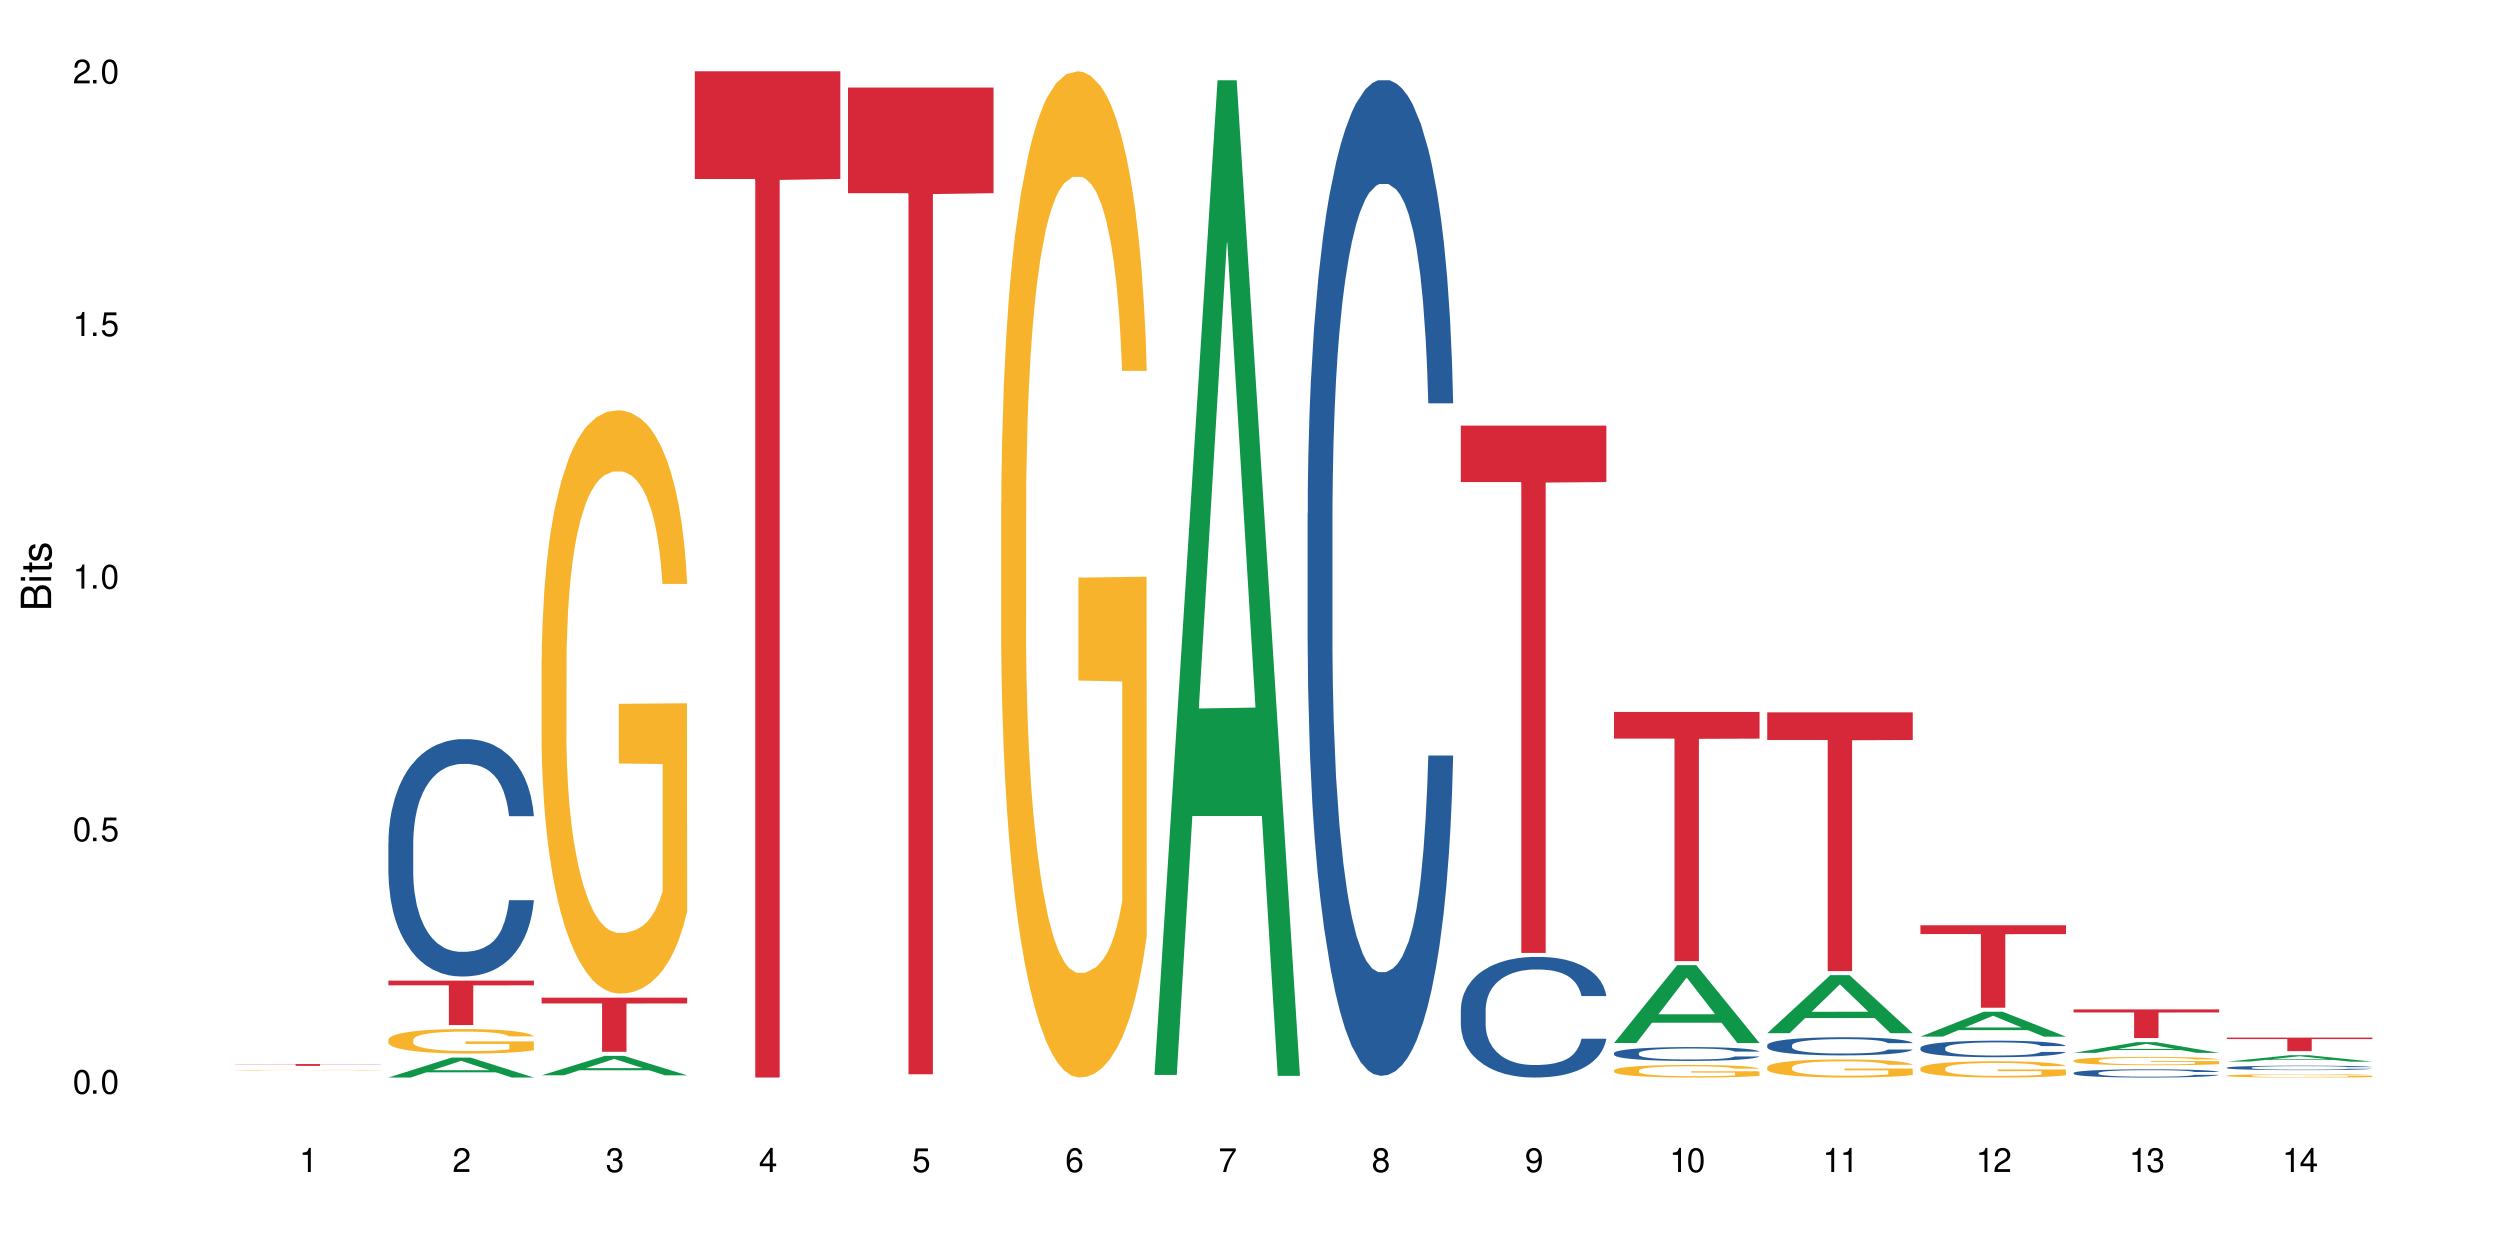 <?xml version="1.0" encoding="UTF-8"?>
<svg xmlns="http://www.w3.org/2000/svg" xmlns:xlink="http://www.w3.org/1999/xlink" width="720" height="360" viewBox="0 0 720 360">
<defs>
<g>
<g id="glyph-0-0">
</g>
<g id="glyph-0-1">
<path d="M 2.641 -6.938 C 2 -6.938 1.422 -6.656 1.078 -6.172 C 0.641 -5.562 0.406 -4.641 0.406 -3.359 C 0.406 -1.016 1.188 0.219 2.641 0.219 C 4.078 0.219 4.859 -1.016 4.859 -3.297 C 4.859 -4.641 4.656 -5.547 4.203 -6.172 C 3.844 -6.656 3.281 -6.938 2.641 -6.938 Z M 2.641 -6.188 C 3.547 -6.188 4 -5.25 4 -3.375 C 4 -1.406 3.562 -0.484 2.625 -0.484 C 1.734 -0.484 1.281 -1.438 1.281 -3.344 C 1.281 -5.25 1.734 -6.188 2.641 -6.188 Z M 2.641 -6.188 "/>
</g>
<g id="glyph-0-2">
<path d="M 1.828 -1 L 0.828 -1 L 0.828 0 L 1.828 0 Z M 1.828 -1 "/>
</g>
<g id="glyph-0-3">
<path d="M 4.562 -6.797 L 1.062 -6.797 L 0.547 -3.094 L 1.328 -3.094 C 1.719 -3.562 2.047 -3.734 2.578 -3.734 C 3.484 -3.734 4.062 -3.109 4.062 -2.094 C 4.062 -1.125 3.484 -0.531 2.578 -0.531 C 1.828 -0.531 1.375 -0.906 1.188 -1.672 L 0.328 -1.672 C 0.453 -1.109 0.547 -0.844 0.75 -0.594 C 1.125 -0.078 1.828 0.219 2.594 0.219 C 3.969 0.219 4.922 -0.781 4.922 -2.219 C 4.922 -3.562 4.031 -4.484 2.719 -4.484 C 2.25 -4.484 1.859 -4.359 1.469 -4.062 L 1.734 -5.969 L 4.562 -5.969 Z M 4.562 -6.797 "/>
</g>
<g id="glyph-0-4">
<path d="M 2.484 -4.938 L 2.484 0 L 3.328 0 L 3.328 -6.938 L 2.766 -6.938 C 2.469 -5.875 2.281 -5.734 0.984 -5.562 L 0.984 -4.938 Z M 2.484 -4.938 "/>
</g>
<g id="glyph-0-5">
<path d="M 4.859 -0.828 L 1.281 -0.828 C 1.359 -1.406 1.672 -1.781 2.5 -2.281 L 3.469 -2.828 C 4.406 -3.344 4.906 -4.062 4.906 -4.906 C 4.906 -5.484 4.672 -6.031 4.266 -6.406 C 3.859 -6.766 3.375 -6.938 2.719 -6.938 C 1.859 -6.938 1.219 -6.625 0.844 -6.031 C 0.609 -5.672 0.5 -5.234 0.484 -4.531 L 1.328 -4.531 C 1.359 -5.016 1.406 -5.281 1.531 -5.516 C 1.75 -5.938 2.188 -6.203 2.703 -6.203 C 3.469 -6.203 4.031 -5.641 4.031 -4.891 C 4.031 -4.344 3.719 -3.859 3.125 -3.516 L 2.234 -3 C 0.812 -2.172 0.406 -1.531 0.328 -0.016 L 4.859 -0.016 Z M 4.859 -0.828 "/>
</g>
<g id="glyph-0-6">
<path d="M 2.125 -3.188 L 2.578 -3.188 C 3.5 -3.188 3.984 -2.766 3.984 -1.922 C 3.984 -1.062 3.469 -0.531 2.594 -0.531 C 1.656 -0.531 1.203 -1 1.156 -2.016 L 0.312 -2.016 C 0.344 -1.453 0.438 -1.094 0.609 -0.781 C 0.953 -0.109 1.625 0.219 2.547 0.219 C 3.953 0.219 4.859 -0.625 4.859 -1.938 C 4.859 -2.828 4.516 -3.297 3.703 -3.594 C 4.344 -3.844 4.656 -4.328 4.656 -5.031 C 4.656 -6.219 3.875 -6.938 2.578 -6.938 C 1.203 -6.938 0.484 -6.172 0.453 -4.703 L 1.297 -4.703 C 1.312 -5.125 1.344 -5.359 1.453 -5.578 C 1.641 -5.969 2.062 -6.203 2.594 -6.203 C 3.344 -6.203 3.797 -5.75 3.797 -5 C 3.797 -4.516 3.609 -4.219 3.25 -4.047 C 3.016 -3.953 2.703 -3.922 2.125 -3.906 Z M 2.125 -3.188 "/>
</g>
<g id="glyph-0-7">
<path d="M 3.141 -1.672 L 3.141 0 L 3.984 0 L 3.984 -1.672 L 4.984 -1.672 L 4.984 -2.438 L 3.984 -2.438 L 3.984 -6.938 L 3.359 -6.938 L 0.266 -2.578 L 0.266 -1.672 Z M 3.141 -2.438 L 1 -2.438 L 3.141 -5.5 Z M 3.141 -2.438 "/>
</g>
<g id="glyph-0-8">
<path d="M 4.781 -5.125 C 4.609 -6.266 3.891 -6.938 2.844 -6.938 C 2.094 -6.938 1.422 -6.578 1.031 -5.953 C 0.594 -5.266 0.406 -4.422 0.406 -3.172 C 0.406 -2 0.578 -1.25 0.984 -0.641 C 1.359 -0.078 1.953 0.219 2.703 0.219 C 3.984 0.219 4.922 -0.75 4.922 -2.094 C 4.922 -3.375 4.062 -4.281 2.844 -4.281 C 2.172 -4.281 1.641 -4.031 1.281 -3.516 C 1.281 -5.234 1.828 -6.188 2.797 -6.188 C 3.391 -6.188 3.797 -5.797 3.938 -5.125 Z M 2.734 -3.531 C 3.547 -3.531 4.062 -2.953 4.062 -2.031 C 4.062 -1.156 3.484 -0.531 2.703 -0.531 C 1.922 -0.531 1.328 -1.188 1.328 -2.078 C 1.328 -2.938 1.906 -3.531 2.734 -3.531 Z M 2.734 -3.531 "/>
</g>
<g id="glyph-0-9">
<path d="M 4.984 -6.797 L 0.438 -6.797 L 0.438 -5.969 L 4.109 -5.969 C 2.5 -3.656 1.828 -2.234 1.328 0 L 2.219 0 C 2.594 -2.172 3.453 -4.047 4.984 -6.094 Z M 4.984 -6.797 "/>
</g>
<g id="glyph-0-10">
<path d="M 3.75 -3.656 C 4.469 -4.094 4.688 -4.438 4.688 -5.078 C 4.688 -6.172 3.844 -6.938 2.641 -6.938 C 1.438 -6.938 0.594 -6.172 0.594 -5.094 C 0.594 -4.438 0.812 -4.094 1.516 -3.656 C 0.734 -3.266 0.359 -2.703 0.359 -1.922 C 0.359 -0.656 1.281 0.219 2.641 0.219 C 3.984 0.219 4.922 -0.656 4.922 -1.922 C 4.922 -2.703 4.531 -3.266 3.75 -3.656 Z M 2.641 -6.188 C 3.359 -6.188 3.812 -5.75 3.812 -5.062 C 3.812 -4.406 3.344 -3.984 2.641 -3.984 C 1.922 -3.984 1.453 -4.406 1.453 -5.078 C 1.453 -5.75 1.922 -6.188 2.641 -6.188 Z M 2.641 -3.266 C 3.484 -3.266 4.062 -2.719 4.062 -1.906 C 4.062 -1.078 3.484 -0.531 2.625 -0.531 C 1.797 -0.531 1.219 -1.094 1.219 -1.906 C 1.219 -2.719 1.781 -3.266 2.641 -3.266 Z M 2.641 -3.266 "/>
</g>
<g id="glyph-0-11">
<path d="M 0.516 -1.578 C 0.672 -0.453 1.406 0.219 2.438 0.219 C 3.188 0.219 3.859 -0.141 4.266 -0.766 C 4.688 -1.453 4.891 -2.297 4.891 -3.547 C 4.891 -4.719 4.703 -5.453 4.312 -6.078 C 3.938 -6.641 3.344 -6.938 2.594 -6.938 C 1.297 -6.938 0.359 -5.969 0.359 -4.625 C 0.359 -3.344 1.234 -2.453 2.453 -2.453 C 3.094 -2.453 3.578 -2.672 4.016 -3.203 C 4 -1.484 3.469 -0.531 2.5 -0.531 C 1.906 -0.531 1.484 -0.906 1.359 -1.578 Z M 2.578 -6.203 C 3.375 -6.203 3.969 -5.531 3.969 -4.641 C 3.969 -3.797 3.391 -3.188 2.547 -3.188 C 1.734 -3.188 1.234 -3.766 1.234 -4.688 C 1.234 -5.562 1.797 -6.203 2.578 -6.203 Z M 2.578 -6.203 "/>
</g>
<g id="glyph-1-0">
</g>
<g id="glyph-1-1">
<path d="M 0 -0.953 L 0 -4.891 C 0 -5.719 -0.234 -6.344 -0.734 -6.797 C -1.188 -7.234 -1.812 -7.469 -2.5 -7.469 C -3.547 -7.469 -4.188 -7 -4.625 -5.875 C -4.984 -6.688 -5.625 -7.094 -6.531 -7.094 C -7.172 -7.094 -7.734 -6.859 -8.141 -6.391 C -8.562 -5.922 -8.75 -5.344 -8.75 -4.5 L -8.75 -0.953 Z M -4.984 -2.062 L -7.766 -2.062 L -7.766 -4.219 C -7.766 -4.844 -7.688 -5.203 -7.453 -5.5 C -7.219 -5.812 -6.859 -5.969 -6.375 -5.969 C -5.891 -5.969 -5.531 -5.812 -5.297 -5.5 C -5.062 -5.203 -4.984 -4.844 -4.984 -4.219 Z M -0.984 -2.062 L -4 -2.062 L -4 -4.781 C -4 -5.766 -3.438 -6.359 -2.484 -6.359 C -1.547 -6.359 -0.984 -5.766 -0.984 -4.781 Z M -0.984 -2.062 "/>
</g>
<g id="glyph-1-2">
<path d="M -6.281 -1.797 L -6.281 -0.797 L 0 -0.797 L 0 -1.797 Z M -8.75 -1.797 L -8.75 -0.797 L -7.484 -0.797 L -7.484 -1.797 Z M -8.75 -1.797 "/>
</g>
<g id="glyph-1-3">
<path d="M -6.281 -3.047 L -6.281 -2.016 L -8.016 -2.016 L -8.016 -1.016 L -6.281 -1.016 L -6.281 -0.172 L -5.469 -0.172 L -5.469 -1.016 L -0.719 -1.016 C -0.078 -1.016 0.281 -1.453 0.281 -2.234 C 0.281 -2.5 0.25 -2.719 0.188 -3.047 L -0.641 -3.047 C -0.609 -2.906 -0.594 -2.766 -0.594 -2.562 C -0.594 -2.141 -0.719 -2.016 -1.156 -2.016 L -5.469 -2.016 L -5.469 -3.047 Z M -6.281 -3.047 "/>
</g>
<g id="glyph-1-4">
<path d="M -4.531 -5.25 C -5.766 -5.25 -6.469 -4.422 -6.469 -2.969 C -6.469 -1.516 -5.719 -0.562 -4.547 -0.562 C -3.562 -0.562 -3.094 -1.062 -2.734 -2.562 L -2.516 -3.484 C -2.344 -4.188 -2.094 -4.469 -1.641 -4.469 C -1.047 -4.469 -0.641 -3.875 -0.641 -3 C -0.641 -2.453 -0.797 -2 -1.062 -1.75 C -1.25 -1.594 -1.422 -1.531 -1.875 -1.469 L -1.875 -0.406 C -0.422 -0.453 0.281 -1.266 0.281 -2.922 C 0.281 -4.5 -0.5 -5.516 -1.719 -5.516 C -2.656 -5.516 -3.172 -4.984 -3.469 -3.734 L -3.703 -2.766 C -3.891 -1.953 -4.156 -1.609 -4.594 -1.609 C -5.188 -1.609 -5.547 -2.125 -5.547 -2.938 C -5.547 -3.75 -5.203 -4.172 -4.531 -4.203 Z M -4.531 -5.25 "/>
</g>
</g>
</defs>
<rect x="-72" y="-36" width="864" height="432" fill="rgb(100%, 100%, 100%)" fill-opacity="1"/>
<path fill-rule="nonzero" fill="rgb(96.863%, 70.196%, 16.863%)" fill-opacity="1" d="M 67.73 308.203 L 67.781 308.203 L 67.781 308.199 L 67.988 308.191 L 68.496 308.184 L 69.164 308.176 L 69.879 308.172 L 70.34 308.168 L 71.105 308.164 L 71.77 308.16 L 73.457 308.152 L 75.602 308.145 L 76.777 308.145 L 78.109 308.141 L 80 308.137 L 80.867 308.137 L 83.527 308.133 L 93.496 308.133 L 96.355 308.137 L 99.27 308.137 L 100.602 308.141 L 102.234 308.145 L 103.77 308.148 L 104.996 308.148 L 106.223 308.156 L 107.246 308.16 L 108.113 308.164 L 108.883 308.172 L 109.34 308.176 L 109.648 308.18 L 102.543 308.18 L 102.133 308.176 L 101.672 308.172 L 99.375 308.16 L 97.941 308.156 L 96.715 308.156 L 95.18 308.152 L 93.699 308.152 L 92.012 308.148 L 88.281 308.148 L 85.828 308.152 L 83.375 308.152 L 81.941 308.156 L 81.074 308.156 L 80.562 308.16 L 79.027 308.164 L 78.004 308.168 L 77.445 308.172 L 76.727 308.176 L 76.215 308.18 L 75.652 308.184 L 75.348 308.188 L 74.938 308.199 L 74.887 308.227 L 75.039 308.234 L 75.348 308.238 L 75.758 308.242 L 76.371 308.25 L 76.984 308.254 L 78.059 308.262 L 78.977 308.266 L 79.691 308.266 L 81.074 308.27 L 81.637 308.273 L 82.965 308.273 L 84.344 308.277 L 86.031 308.277 L 87.309 308.281 L 95.027 308.281 L 96.969 308.277 L 99.168 308.277 L 100.242 308.273 L 101.008 308.273 L 101.723 308.27 L 102.594 308.27 L 102.594 308.234 L 89.969 308.23 L 89.969 308.215 L 109.598 308.215 L 109.648 308.273 L 108.574 308.277 L 107.246 308.281 L 105.969 308.285 L 104.637 308.289 L 102.746 308.289 L 101.215 308.293 L 98.863 308.293 L 96.715 308.297 L 83.988 308.297 L 82.352 308.293 L 80.715 308.293 L 78.672 308.289 L 77.34 308.285 L 74.582 308.277 L 73.355 308.273 L 72.535 308.273 L 71.719 308.27 L 70.848 308.262 L 70.031 308.258 L 69.418 308.254 L 68.855 308.25 L 68.445 308.242 L 68.039 308.238 L 67.832 308.23 L 67.73 308.227 Z M 67.73 308.203 "/>
<path fill-rule="nonzero" fill="rgb(83.922%, 15.686%, 22.353%)" fill-opacity="1" d="M 67.73 306.449 L 109.648 306.449 L 109.648 306.508 L 92.18 306.508 L 92.18 306.969 L 85.148 306.969 L 85.148 306.508 L 67.73 306.508 Z M 67.73 306.449 "/>
<path fill-rule="nonzero" fill="rgb(6.275%, 58.824%, 28.235%)" fill-opacity="1" d="M 111.855 310.328 L 111.898 310.32 L 130.035 304.594 L 135.543 304.594 L 153.77 310.332 L 147.367 310.332 L 142.801 308.836 L 122.781 308.836 L 118.301 310.328 L 111.855 310.328 L 124.707 308.215 L 140.961 308.211 L 132.855 305.531 L 132.766 305.527 L 132.68 305.543 L 124.66 308.211 L 124.707 308.215 Z M 111.855 310.328 "/>
<path fill-rule="nonzero" fill="rgb(14.51%, 36.078%, 60%)" fill-opacity="1" d="M 111.855 242.633 L 111.906 242.57 L 111.906 241.07 L 112.059 238.699 L 112.418 235.699 L 112.773 233.637 L 113.695 229.949 L 114.973 226.391 L 116.301 223.641 L 117.273 222.016 L 118.141 220.766 L 120.137 218.457 L 121.414 217.27 L 122.793 216.207 L 124.48 215.145 L 125.707 214.52 L 128.469 213.52 L 130.512 213.082 L 132.098 212.895 L 135.523 212.895 L 137.566 213.145 L 139.047 213.457 L 140.684 213.957 L 142.066 214.52 L 144.469 215.895 L 146.613 217.645 L 147.586 218.641 L 149.117 220.578 L 150.293 222.453 L 151.113 224.078 L 152.031 226.391 L 152.852 229.203 L 153.465 232.387 L 153.77 235.074 L 146.613 235.074 L 146.258 232.574 L 145.848 230.637 L 145.082 228.078 L 144.312 226.266 L 143.242 224.453 L 142.27 223.266 L 140.941 222.078 L 139.766 221.328 L 138.539 220.766 L 137.363 220.391 L 135.113 220.016 L 132.504 220.016 L 131.535 220.141 L 129.539 220.641 L 128.469 221.078 L 126.934 221.953 L 125.859 222.766 L 124.582 224.016 L 123.715 225.078 L 122.641 226.703 L 121.875 228.141 L 121.004 230.199 L 120.492 231.762 L 120.031 233.512 L 119.625 235.574 L 119.316 237.762 L 119.113 240.074 L 119.012 242.32 L 119.012 252.004 L 119.113 254.254 L 119.367 256.879 L 120.031 260.691 L 121.004 264 L 122.129 266.625 L 123.203 268.5 L 123.816 269.375 L 124.633 270.375 L 125.91 271.625 L 127.75 272.871 L 128.824 273.371 L 130.461 273.871 L 132.148 274.121 L 134.398 274.121 L 136.391 273.871 L 137.719 273.559 L 139.102 273.059 L 140.992 272 L 142.168 271 L 143.188 269.812 L 143.957 268.625 L 144.469 267.625 L 145.234 265.688 L 145.848 263.562 L 146.309 261.379 L 146.613 259.254 L 153.77 259.254 L 153.465 261.754 L 153.004 264.188 L 152.543 266 L 151.828 268.188 L 151.012 270.125 L 149.836 272.312 L 148.863 273.746 L 147.586 275.309 L 146.41 276.496 L 145.133 277.559 L 143.242 278.809 L 142.012 279.434 L 140.684 279.996 L 139.102 280.496 L 137.105 280.934 L 134.961 281.184 L 132.965 281.246 L 130.82 281.121 L 129.234 280.871 L 127.137 280.309 L 124.531 279.184 L 122.641 277.996 L 121.156 276.809 L 119.879 275.559 L 118.449 273.871 L 116.609 271.125 L 115.484 269 L 114.715 267.25 L 113.848 264.812 L 113.234 262.625 L 112.52 259.129 L 112.008 254.691 L 111.855 251.254 Z M 111.855 242.633 "/>
<path fill-rule="nonzero" fill="rgb(96.863%, 70.196%, 16.863%)" fill-opacity="1" d="M 111.855 299.398 L 111.906 299.391 L 111.906 299.262 L 112.109 298.973 L 112.621 298.574 L 113.285 298.246 L 114 297.988 L 114.461 297.852 L 115.227 297.66 L 115.891 297.516 L 117.578 297.227 L 119.727 296.957 L 120.902 296.84 L 122.23 296.73 L 124.121 296.609 L 124.992 296.562 L 127.648 296.461 L 130.664 296.398 L 133.988 296.379 L 135.523 296.383 L 137.617 296.41 L 140.48 296.48 L 142.117 296.543 L 143.395 296.609 L 144.723 296.691 L 146.359 296.82 L 147.891 296.977 L 149.117 297.133 L 150.348 297.324 L 151.367 297.531 L 152.238 297.754 L 153.004 298.027 L 153.465 298.25 L 153.77 298.477 L 146.664 298.477 L 146.258 298.25 L 145.797 298.078 L 145.031 297.867 L 144.262 297.711 L 143.496 297.59 L 142.066 297.422 L 140.84 297.316 L 139.305 297.227 L 137.82 297.168 L 136.137 297.133 L 135.113 297.117 L 132.402 297.117 L 129.949 297.164 L 128.52 297.215 L 127.496 297.266 L 126.066 297.363 L 125.195 297.441 L 124.684 297.492 L 123.152 297.691 L 122.129 297.871 L 121.566 297.992 L 120.852 298.188 L 120.34 298.359 L 119.777 298.617 L 119.469 298.812 L 119.062 299.25 L 119.012 300.41 L 119.164 300.652 L 119.469 300.918 L 119.879 301.148 L 120.492 301.395 L 121.105 301.582 L 122.18 301.832 L 123.102 302 L 123.816 302.109 L 125.195 302.285 L 125.758 302.34 L 127.086 302.457 L 128.469 302.547 L 130.152 302.625 L 131.434 302.664 L 133.477 302.695 L 136.082 302.695 L 139.152 302.656 L 141.094 302.605 L 142.422 302.555 L 143.293 302.508 L 144.363 302.438 L 145.133 302.375 L 145.848 302.305 L 146.715 302.195 L 146.715 300.652 L 134.09 300.648 L 134.09 299.926 L 153.719 299.922 L 153.77 302.438 L 152.699 302.613 L 151.367 302.781 L 150.09 302.91 L 148.762 303.02 L 146.871 303.141 L 145.336 303.219 L 142.984 303.309 L 140.84 303.367 L 138.59 303.406 L 136.594 303.426 L 134.242 303.43 L 132.148 303.418 L 129.898 303.379 L 128.109 303.328 L 126.473 303.262 L 124.84 303.18 L 122.793 303.043 L 121.465 302.934 L 120.082 302.801 L 118.703 302.637 L 117.477 302.465 L 116.66 302.328 L 115.84 302.176 L 114.973 301.98 L 114.152 301.762 L 113.539 301.562 L 112.98 301.336 L 112.57 301.125 L 112.16 300.836 L 111.957 300.602 L 111.855 300.402 Z M 111.855 299.398 "/>
<path fill-rule="nonzero" fill="rgb(83.922%, 15.686%, 22.353%)" fill-opacity="1" d="M 111.855 282.41 L 153.77 282.41 L 153.77 283.781 L 136.301 283.793 L 136.301 295.215 L 129.273 295.215 L 129.273 283.805 L 129.172 283.781 L 111.855 283.781 Z M 111.855 282.41 "/>
<path fill-rule="nonzero" fill="rgb(6.275%, 58.824%, 28.235%)" fill-opacity="1" d="M 155.977 309.684 L 156.023 309.676 L 174.16 304.086 L 179.668 304.086 L 197.895 309.688 L 191.488 309.688 L 186.922 308.227 L 166.902 308.227 L 162.426 309.684 L 155.977 309.684 L 168.828 307.621 L 185.086 307.613 L 176.98 305 L 176.891 304.996 L 176.801 305.012 L 168.785 307.613 L 168.828 307.621 Z M 155.977 309.684 "/>
<path fill-rule="nonzero" fill="rgb(96.863%, 70.196%, 16.863%)" fill-opacity="1" d="M 155.977 190.117 L 156.027 189.961 L 156.027 186.895 L 156.234 179.988 L 156.742 170.477 L 157.41 162.652 L 158.125 156.516 L 158.582 153.293 L 159.352 148.688 L 160.016 145.312 L 161.703 138.41 L 163.848 131.965 L 165.023 129.203 L 166.355 126.594 L 168.246 123.68 L 169.113 122.605 L 171.773 120.152 L 174.789 118.617 L 178.109 118.156 L 179.645 118.309 L 181.742 118.922 L 184.602 120.609 L 186.238 122.145 L 187.516 123.68 L 188.848 125.676 L 190.48 128.742 L 192.016 132.426 L 193.242 136.109 L 194.469 140.711 L 195.492 145.621 L 196.359 150.992 L 197.129 157.434 L 197.586 162.805 L 197.895 168.176 L 190.789 168.176 L 190.379 162.805 L 189.918 158.664 L 189.152 153.598 L 188.387 149.918 L 187.617 147 L 186.188 143.012 L 184.961 140.559 L 183.426 138.41 L 181.945 137.027 L 180.258 136.109 L 179.234 135.801 L 176.527 135.801 L 174.074 136.875 L 172.641 138.102 L 171.617 139.328 L 170.188 141.633 L 169.32 143.473 L 168.809 144.699 L 167.273 149.457 L 166.25 153.754 L 165.688 156.668 L 164.973 161.27 L 164.461 165.414 L 163.898 171.551 L 163.594 176.152 L 163.184 186.586 L 163.133 214.203 L 163.285 220.035 L 163.594 226.324 L 164.004 231.852 L 164.617 237.68 L 165.23 242.129 L 166.305 248.113 L 167.223 252.102 L 167.938 254.711 L 169.32 258.855 L 169.883 260.234 L 171.211 262.996 L 172.59 265.145 L 174.277 266.984 L 175.555 267.906 L 177.602 268.672 L 180.207 268.672 L 183.273 267.754 L 185.215 266.527 L 186.547 265.297 L 187.414 264.223 L 188.488 262.535 L 189.254 261 L 189.969 259.312 L 190.84 256.707 L 190.84 220.035 L 178.215 219.883 L 178.215 202.699 L 197.844 202.543 L 197.895 262.535 L 196.82 266.68 L 195.492 270.668 L 194.215 273.738 L 192.883 276.344 L 190.992 279.262 L 189.461 281.102 L 187.109 283.25 L 184.961 284.629 L 182.711 285.551 L 180.719 286.012 L 178.367 286.164 L 176.27 285.859 L 174.023 284.938 L 172.234 283.711 L 170.598 282.176 L 168.961 280.18 L 166.918 276.957 L 165.586 274.352 L 164.207 271.129 L 162.828 267.293 L 161.602 263.148 L 160.781 259.93 L 159.965 256.246 L 159.094 251.641 L 158.277 246.426 L 157.664 241.668 L 157.102 236.301 L 156.691 231.234 L 156.285 224.332 L 156.078 218.809 L 155.977 214.051 Z M 155.977 190.117 "/>
<path fill-rule="nonzero" fill="rgb(83.922%, 15.686%, 22.353%)" fill-opacity="1" d="M 155.977 287.328 L 197.895 287.328 L 197.895 288.996 L 180.426 289.012 L 180.426 302.922 L 173.395 302.922 L 173.395 289.027 L 173.293 288.996 L 155.977 288.996 Z M 155.977 287.328 "/>
<path fill-rule="nonzero" fill="rgb(83.922%, 15.686%, 22.353%)" fill-opacity="1" d="M 200.102 20.527 L 242.016 20.527 L 242.016 51.547 L 224.547 51.82 L 224.547 310.332 L 217.52 310.332 L 217.52 52.094 L 217.418 51.547 L 200.102 51.547 Z M 200.102 20.527 "/>
<path fill-rule="nonzero" fill="rgb(83.922%, 15.686%, 22.353%)" fill-opacity="1" d="M 244.223 25.215 L 286.141 25.215 L 286.141 55.633 L 268.672 55.898 L 268.672 309.379 L 261.641 309.379 L 261.641 56.168 L 261.539 55.633 L 244.223 55.633 Z M 244.223 25.215 "/>
<path fill-rule="nonzero" fill="rgb(96.863%, 70.196%, 16.863%)" fill-opacity="1" d="M 288.348 144.652 L 288.398 144.387 L 288.398 139.094 L 288.602 127.184 L 289.113 110.777 L 289.777 97.277 L 290.492 86.691 L 290.953 81.133 L 291.719 73.195 L 292.383 67.371 L 294.07 55.461 L 296.219 44.348 L 297.395 39.582 L 298.723 35.082 L 300.613 30.055 L 301.484 28.203 L 304.141 23.965 L 307.156 21.32 L 310.48 20.527 L 312.012 20.789 L 314.109 21.848 L 316.973 24.762 L 318.609 27.406 L 319.887 30.055 L 321.215 33.496 L 322.852 38.789 L 324.383 45.141 L 325.609 51.492 L 326.836 59.43 L 327.859 67.902 L 328.73 77.164 L 329.496 88.281 L 329.957 97.543 L 330.262 106.805 L 323.156 106.805 L 322.75 97.543 L 322.289 90.398 L 321.523 81.664 L 320.754 75.312 L 319.988 70.281 L 318.559 63.402 L 317.328 59.168 L 315.797 55.461 L 314.312 53.078 L 312.629 51.492 L 311.605 50.961 L 308.895 50.961 L 306.441 52.816 L 305.012 54.934 L 303.988 57.051 L 302.559 61.02 L 301.688 64.195 L 301.176 66.312 L 299.645 74.516 L 298.621 81.93 L 298.059 86.957 L 297.344 94.898 L 296.832 102.043 L 296.27 112.629 L 295.961 120.57 L 295.555 138.566 L 295.504 186.207 L 295.656 196.262 L 295.961 207.113 L 296.371 216.641 L 296.984 226.699 L 297.598 234.375 L 298.672 244.695 L 299.594 251.578 L 300.309 256.078 L 301.688 263.223 L 302.25 265.605 L 303.578 270.367 L 304.961 274.074 L 306.645 277.25 L 307.926 278.836 L 309.969 280.16 L 312.574 280.16 L 315.645 278.574 L 317.586 276.457 L 318.914 274.34 L 319.785 272.484 L 320.855 269.574 L 321.625 266.926 L 322.34 264.016 L 323.207 259.516 L 323.207 196.262 L 310.582 195.996 L 310.582 166.355 L 330.211 166.09 L 330.262 269.574 L 329.188 276.719 L 327.859 283.602 L 326.582 288.895 L 325.254 293.395 L 323.363 298.422 L 321.828 301.598 L 319.477 305.305 L 317.328 307.688 L 315.082 309.273 L 313.086 310.066 L 310.734 310.332 L 308.641 309.805 L 306.391 308.215 L 304.602 306.098 L 302.965 303.453 L 301.328 300.012 L 299.285 294.453 L 297.957 289.953 L 296.574 284.395 L 295.195 277.777 L 293.969 270.633 L 293.152 265.074 L 292.332 258.723 L 291.465 250.781 L 290.645 241.785 L 290.031 233.578 L 289.469 224.316 L 289.062 215.582 L 288.652 203.672 L 288.449 194.145 L 288.348 185.941 Z M 288.348 144.652 "/>
<path fill-rule="nonzero" fill="rgb(6.275%, 58.824%, 28.235%)" fill-opacity="1" d="M 332.469 309.582 L 332.512 309.312 L 350.652 23.113 L 356.16 23.113 L 374.387 309.852 L 367.98 309.852 L 363.414 235.004 L 343.395 235.004 L 338.918 309.582 L 332.469 309.582 L 345.32 204.043 L 361.578 203.773 L 353.473 69.961 L 353.383 69.691 L 353.293 70.5 L 345.277 203.773 L 345.32 204.043 Z M 332.469 309.582 "/>
<path fill-rule="nonzero" fill="rgb(14.51%, 36.078%, 60%)" fill-opacity="1" d="M 376.594 147.875 L 376.645 147.609 L 376.645 141.32 L 376.797 131.359 L 377.152 118.781 L 377.512 110.133 L 378.434 94.668 L 379.711 79.727 L 381.039 68.195 L 382.012 61.379 L 382.879 56.137 L 384.871 46.441 L 386.152 41.461 L 387.531 37.004 L 389.219 32.551 L 390.445 29.93 L 393.207 25.734 L 395.25 23.898 L 396.836 23.113 L 400.258 23.113 L 402.305 24.16 L 403.785 25.473 L 405.422 27.57 L 406.801 29.93 L 409.207 35.695 L 411.352 43.031 L 412.324 47.227 L 413.855 55.352 L 415.031 63.215 L 415.852 70.031 L 416.77 79.727 L 417.59 91.523 L 418.203 104.891 L 418.508 116.16 L 411.352 116.16 L 410.996 105.676 L 410.586 97.551 L 409.82 86.805 L 409.051 79.203 L 407.977 71.602 L 407.008 66.621 L 405.68 61.641 L 404.504 58.496 L 403.277 56.137 L 402.102 54.566 L 399.852 52.992 L 397.242 52.992 L 396.273 53.516 L 394.277 55.613 L 393.207 57.449 L 391.672 61.117 L 390.598 64.523 L 389.32 69.766 L 388.453 74.223 L 387.379 81.039 L 386.609 87.066 L 385.742 95.715 L 385.23 102.27 L 384.77 109.605 L 384.363 118.258 L 384.055 127.43 L 383.852 137.129 L 383.75 146.562 L 383.75 187.188 L 383.852 196.625 L 384.105 207.633 L 384.77 223.621 L 385.742 237.512 L 386.867 248.52 L 387.941 256.383 L 388.555 260.051 L 389.371 264.246 L 390.648 269.488 L 392.488 274.73 L 393.562 276.828 L 395.199 278.926 L 396.887 279.973 L 399.137 279.973 L 401.129 278.926 L 402.457 277.613 L 403.836 275.516 L 405.73 271.062 L 406.906 266.867 L 407.926 261.887 L 408.695 256.906 L 409.207 252.715 L 409.973 244.59 L 410.586 235.676 L 411.047 226.504 L 411.352 217.594 L 418.508 217.594 L 418.203 228.078 L 417.742 238.297 L 417.281 245.898 L 416.566 255.074 L 415.75 263.199 L 414.574 272.371 L 413.602 278.398 L 412.324 284.953 L 411.148 289.934 L 409.871 294.387 L 407.977 299.629 L 406.75 302.25 L 405.422 304.609 L 403.836 306.707 L 401.844 308.543 L 399.695 309.59 L 397.703 309.852 L 395.559 309.328 L 393.973 308.277 L 391.875 305.922 L 389.27 301.203 L 387.379 296.223 L 385.895 291.242 L 384.617 286 L 383.188 278.926 L 381.348 267.391 L 380.223 258.48 L 379.453 251.141 L 378.586 240.918 L 377.973 231.746 L 377.258 217.066 L 376.746 198.457 L 376.594 184.043 Z M 376.594 147.875 "/>
<path fill-rule="nonzero" fill="rgb(14.51%, 36.078%, 60%)" fill-opacity="1" d="M 420.715 290.715 L 420.766 290.68 L 420.766 289.918 L 420.918 288.715 L 421.277 287.191 L 421.637 286.141 L 422.555 284.27 L 423.832 282.461 L 425.164 281.062 L 426.133 280.238 L 427.004 279.602 L 428.996 278.426 L 430.273 277.824 L 431.652 277.285 L 433.34 276.746 L 434.566 276.426 L 437.328 275.918 L 439.371 275.699 L 440.957 275.602 L 444.383 275.602 L 446.426 275.73 L 447.91 275.887 L 449.547 276.141 L 450.926 276.426 L 453.328 277.125 L 455.477 278.016 L 456.445 278.523 L 457.98 279.508 L 459.156 280.461 L 459.973 281.285 L 460.895 282.461 L 461.711 283.887 L 462.324 285.508 L 462.633 286.871 L 455.477 286.871 L 455.117 285.602 L 454.707 284.617 L 453.941 283.316 L 453.176 282.395 L 452.102 281.477 L 451.129 280.871 L 449.801 280.27 L 448.625 279.887 L 447.398 279.602 L 446.223 279.41 L 443.973 279.223 L 441.367 279.223 L 440.395 279.285 L 438.402 279.539 L 437.328 279.762 L 435.793 280.207 L 434.723 280.617 L 433.441 281.254 L 432.574 281.793 L 431.5 282.617 L 430.734 283.348 L 429.863 284.395 L 429.355 285.191 L 428.895 286.078 L 428.484 287.125 L 428.18 288.238 L 427.973 289.41 L 427.871 290.555 L 427.871 295.477 L 427.973 296.617 L 428.23 297.953 L 428.895 299.887 L 429.863 301.57 L 430.988 302.902 L 432.062 303.855 L 432.676 304.301 L 433.496 304.809 L 434.773 305.445 L 436.613 306.078 L 437.688 306.332 L 439.32 306.586 L 441.008 306.715 L 443.258 306.715 L 445.25 306.586 L 446.582 306.426 L 447.961 306.172 L 449.852 305.633 L 451.027 305.125 L 452.051 304.523 L 452.816 303.918 L 453.328 303.41 L 454.094 302.426 L 454.707 301.348 L 455.168 300.238 L 455.477 299.156 L 462.633 299.156 L 462.324 300.426 L 461.863 301.664 L 461.406 302.586 L 460.688 303.699 L 459.871 304.68 L 458.695 305.793 L 457.723 306.523 L 456.445 307.316 L 455.27 307.918 L 453.992 308.461 L 452.102 309.094 L 450.875 309.41 L 449.547 309.699 L 447.961 309.953 L 445.969 310.172 L 443.82 310.301 L 441.828 310.332 L 439.68 310.27 L 438.094 310.141 L 436 309.855 L 433.391 309.285 L 431.5 308.684 L 430.02 308.078 L 428.742 307.445 L 427.309 306.586 L 425.469 305.191 L 424.344 304.109 L 423.578 303.223 L 422.707 301.984 L 422.094 300.871 L 421.379 299.094 L 420.867 296.84 L 420.715 295.094 Z M 420.715 290.715 "/>
<path fill-rule="nonzero" fill="rgb(83.922%, 15.686%, 22.353%)" fill-opacity="1" d="M 420.715 122.578 L 462.633 122.578 L 462.633 138.836 L 445.16 138.977 L 445.16 274.438 L 438.133 274.438 L 438.133 139.121 L 438.031 138.836 L 420.715 138.836 Z M 420.715 122.578 "/>
<path fill-rule="nonzero" fill="rgb(6.275%, 58.824%, 28.235%)" fill-opacity="1" d="M 464.836 300.375 L 464.883 300.355 L 483.02 277.965 L 488.527 277.965 L 506.754 300.398 L 500.352 300.398 L 495.781 294.539 L 475.766 294.539 L 471.285 300.375 L 464.836 300.375 L 477.691 292.117 L 493.945 292.098 L 485.84 281.629 L 485.75 281.605 L 485.66 281.672 L 477.645 292.098 L 477.691 292.117 Z M 464.836 300.375 "/>
<path fill-rule="nonzero" fill="rgb(14.51%, 36.078%, 60%)" fill-opacity="1" d="M 464.836 303.293 L 464.891 303.289 L 464.891 303.203 L 465.043 303.062 L 465.398 302.891 L 465.758 302.77 L 466.68 302.555 L 467.957 302.348 L 469.285 302.188 L 470.258 302.094 L 471.125 302.02 L 473.117 301.883 L 474.398 301.816 L 475.777 301.754 L 477.465 301.691 L 478.691 301.656 L 481.453 301.598 L 483.496 301.57 L 485.082 301.559 L 488.504 301.559 L 490.551 301.574 L 492.031 301.594 L 493.668 301.621 L 495.047 301.656 L 497.453 301.734 L 499.598 301.836 L 500.57 301.895 L 502.102 302.008 L 503.277 302.117 L 504.098 302.211 L 505.016 302.348 L 505.836 302.512 L 506.449 302.695 L 506.754 302.852 L 499.598 302.852 L 499.242 302.707 L 498.832 302.594 L 498.066 302.445 L 497.297 302.34 L 496.223 302.234 L 495.254 302.164 L 493.926 302.094 L 492.75 302.051 L 491.523 302.02 L 490.348 301.996 L 488.098 301.977 L 485.488 301.977 L 484.52 301.984 L 482.523 302.012 L 481.453 302.039 L 479.918 302.09 L 478.844 302.137 L 477.566 302.207 L 476.695 302.27 L 475.625 302.363 L 474.855 302.449 L 473.988 302.57 L 473.477 302.66 L 473.016 302.762 L 472.609 302.883 L 472.301 303.008 L 472.098 303.145 L 471.996 303.273 L 471.996 303.84 L 472.098 303.969 L 472.352 304.121 L 473.016 304.344 L 473.988 304.539 L 475.113 304.691 L 476.188 304.801 L 476.801 304.852 L 477.617 304.91 L 478.895 304.98 L 480.734 305.055 L 481.809 305.082 L 483.445 305.113 L 485.133 305.129 L 487.383 305.129 L 489.375 305.113 L 490.703 305.094 L 492.082 305.066 L 493.977 305.004 L 495.152 304.945 L 496.172 304.875 L 496.941 304.809 L 497.453 304.75 L 498.219 304.637 L 498.832 304.512 L 499.293 304.383 L 499.598 304.262 L 506.754 304.262 L 506.449 304.406 L 505.988 304.547 L 505.527 304.652 L 504.812 304.781 L 503.996 304.895 L 502.82 305.023 L 501.848 305.105 L 500.57 305.195 L 499.395 305.266 L 498.117 305.328 L 496.223 305.398 L 494.996 305.438 L 493.668 305.469 L 492.082 305.5 L 490.09 305.523 L 487.941 305.539 L 485.949 305.543 L 483.801 305.535 L 482.219 305.52 L 480.121 305.488 L 477.516 305.422 L 475.625 305.352 L 474.141 305.285 L 472.863 305.211 L 471.434 305.113 L 469.594 304.953 L 468.469 304.828 L 467.699 304.727 L 466.832 304.586 L 466.219 304.457 L 465.504 304.254 L 464.992 303.996 L 464.836 303.797 Z M 464.836 303.293 "/>
<path fill-rule="nonzero" fill="rgb(96.863%, 70.196%, 16.863%)" fill-opacity="1" d="M 464.836 308.258 L 464.891 308.254 L 464.891 308.191 L 465.094 308.039 L 465.605 307.836 L 466.27 307.668 L 466.984 307.535 L 467.445 307.465 L 468.211 307.363 L 468.875 307.293 L 470.562 307.145 L 472.711 307.004 L 473.887 306.945 L 475.215 306.887 L 477.105 306.824 L 477.977 306.801 L 480.633 306.75 L 483.648 306.715 L 486.973 306.707 L 488.504 306.711 L 490.602 306.723 L 493.465 306.758 L 495.102 306.793 L 496.379 306.824 L 497.707 306.867 L 499.344 306.934 L 500.875 307.016 L 502.102 307.094 L 503.328 307.191 L 504.352 307.297 L 505.223 307.414 L 505.988 307.555 L 506.449 307.668 L 506.754 307.785 L 499.648 307.785 L 499.242 307.668 L 498.781 307.582 L 498.012 307.473 L 497.246 307.391 L 496.48 307.328 L 495.047 307.242 L 493.82 307.188 L 492.289 307.145 L 490.805 307.113 L 489.117 307.094 L 488.098 307.086 L 485.387 307.086 L 482.934 307.109 L 481.504 307.137 L 480.48 307.164 L 479.047 307.211 L 478.18 307.254 L 477.668 307.277 L 476.137 307.383 L 475.113 307.473 L 474.551 307.539 L 473.836 307.637 L 473.324 307.727 L 472.762 307.859 L 472.453 307.957 L 472.047 308.184 L 471.996 308.777 L 472.148 308.906 L 472.453 309.039 L 472.863 309.16 L 473.477 309.285 L 474.09 309.383 L 475.164 309.512 L 476.082 309.598 L 476.801 309.652 L 478.18 309.742 L 478.742 309.773 L 480.07 309.832 L 481.453 309.879 L 483.137 309.918 L 484.418 309.938 L 486.461 309.953 L 489.066 309.953 L 492.137 309.934 L 494.078 309.91 L 495.406 309.883 L 496.277 309.859 L 497.348 309.824 L 498.117 309.789 L 498.832 309.754 L 499.699 309.695 L 499.699 308.906 L 487.074 308.902 L 487.074 308.531 L 506.703 308.527 L 506.754 309.824 L 505.68 309.91 L 504.352 309.996 L 503.074 310.062 L 501.746 310.121 L 499.855 310.184 L 498.32 310.223 L 495.969 310.27 L 493.82 310.301 L 491.574 310.32 L 489.578 310.328 L 487.227 310.332 L 485.133 310.324 L 482.883 310.305 L 481.094 310.281 L 479.457 310.246 L 477.82 310.203 L 475.777 310.133 L 474.449 310.078 L 473.066 310.008 L 471.688 309.926 L 470.461 309.836 L 469.645 309.766 L 468.824 309.688 L 467.957 309.586 L 467.137 309.477 L 466.523 309.371 L 465.961 309.258 L 465.555 309.148 L 465.145 308.996 L 464.941 308.879 L 464.836 308.777 Z M 464.836 308.258 "/>
<path fill-rule="nonzero" fill="rgb(83.922%, 15.686%, 22.353%)" fill-opacity="1" d="M 464.836 205.043 L 506.754 205.043 L 506.754 212.723 L 489.285 212.789 L 489.285 276.801 L 482.258 276.801 L 482.258 212.855 L 482.156 212.723 L 464.836 212.723 Z M 464.836 205.043 "/>
<path fill-rule="nonzero" fill="rgb(6.275%, 58.824%, 28.235%)" fill-opacity="1" d="M 508.961 297.555 L 509.004 297.539 L 527.145 280.832 L 532.652 280.832 L 550.879 297.57 L 544.473 297.57 L 539.906 293.203 L 519.887 293.203 L 515.41 297.555 L 508.961 297.555 L 521.812 291.395 L 538.07 291.379 L 529.965 283.566 L 529.875 283.551 L 529.785 283.598 L 521.77 291.379 L 521.812 291.395 Z M 508.961 297.555 "/>
<path fill-rule="nonzero" fill="rgb(14.51%, 36.078%, 60%)" fill-opacity="1" d="M 508.961 301.004 L 509.012 301 L 509.012 300.887 L 509.164 300.703 L 509.523 300.477 L 509.883 300.316 L 510.801 300.035 L 512.078 299.766 L 513.406 299.555 L 514.379 299.43 L 515.25 299.336 L 517.242 299.16 L 518.52 299.07 L 519.898 298.988 L 521.586 298.906 L 522.812 298.859 L 525.574 298.781 L 527.617 298.75 L 529.203 298.734 L 532.629 298.734 L 534.672 298.754 L 536.156 298.777 L 537.793 298.816 L 539.172 298.859 L 541.574 298.965 L 543.723 299.098 L 544.691 299.172 L 546.227 299.32 L 547.402 299.465 L 548.219 299.59 L 549.141 299.766 L 549.957 299.98 L 550.57 300.223 L 550.879 300.426 L 543.723 300.426 L 543.363 300.238 L 542.953 300.09 L 542.188 299.895 L 541.422 299.754 L 540.348 299.617 L 539.375 299.527 L 538.047 299.438 L 536.871 299.379 L 535.645 299.336 L 534.469 299.309 L 532.219 299.277 L 529.613 299.277 L 528.641 299.289 L 526.648 299.324 L 525.574 299.359 L 524.039 299.426 L 522.969 299.488 L 521.688 299.582 L 520.82 299.664 L 519.746 299.789 L 518.98 299.898 L 518.109 300.055 L 517.602 300.176 L 517.141 300.309 L 516.73 300.465 L 516.426 300.633 L 516.219 300.809 L 516.117 300.98 L 516.117 301.719 L 516.219 301.891 L 516.477 302.094 L 517.141 302.383 L 518.109 302.637 L 519.234 302.836 L 520.309 302.98 L 520.922 303.047 L 521.742 303.121 L 523.02 303.219 L 524.859 303.312 L 525.934 303.352 L 527.566 303.391 L 529.254 303.406 L 531.504 303.406 L 533.496 303.391 L 534.828 303.363 L 536.207 303.328 L 538.098 303.246 L 539.273 303.168 L 540.297 303.078 L 541.062 302.988 L 541.574 302.91 L 542.34 302.766 L 542.953 302.602 L 543.414 302.434 L 543.723 302.273 L 550.879 302.273 L 550.57 302.465 L 550.109 302.648 L 549.652 302.789 L 548.934 302.953 L 548.117 303.102 L 546.941 303.27 L 545.969 303.379 L 544.691 303.5 L 543.516 303.59 L 542.238 303.672 L 540.348 303.766 L 539.121 303.812 L 537.793 303.855 L 536.207 303.895 L 534.215 303.93 L 532.066 303.945 L 530.074 303.953 L 527.926 303.941 L 526.34 303.922 L 524.246 303.879 L 521.637 303.793 L 519.746 303.703 L 518.266 303.613 L 516.988 303.52 L 515.555 303.391 L 513.715 303.18 L 512.59 303.016 L 511.824 302.883 L 510.953 302.699 L 510.34 302.531 L 509.625 302.262 L 509.113 301.926 L 508.961 301.664 Z M 508.961 301.004 "/>
<path fill-rule="nonzero" fill="rgb(96.863%, 70.196%, 16.863%)" fill-opacity="1" d="M 508.961 307.352 L 509.012 307.344 L 509.012 307.25 L 509.215 307.035 L 509.727 306.738 L 510.391 306.496 L 511.109 306.305 L 511.566 306.207 L 512.336 306.062 L 513 305.957 L 514.688 305.746 L 516.832 305.543 L 518.008 305.457 L 519.336 305.379 L 521.23 305.285 L 522.098 305.254 L 524.758 305.176 L 527.773 305.129 L 531.094 305.117 L 532.629 305.121 L 534.723 305.141 L 537.586 305.191 L 539.223 305.238 L 540.5 305.285 L 541.828 305.348 L 543.465 305.445 L 545 305.559 L 546.227 305.672 L 547.453 305.816 L 548.477 305.969 L 549.344 306.137 L 550.109 306.336 L 550.57 306.5 L 550.879 306.668 L 543.773 306.668 L 543.363 306.5 L 542.902 306.375 L 542.137 306.215 L 541.371 306.102 L 540.602 306.012 L 539.172 305.887 L 537.945 305.812 L 536.41 305.746 L 534.93 305.703 L 533.242 305.672 L 532.219 305.664 L 529.512 305.664 L 527.055 305.695 L 525.625 305.734 L 524.602 305.773 L 523.172 305.844 L 522.301 305.902 L 521.793 305.941 L 520.258 306.086 L 519.234 306.223 L 518.672 306.312 L 517.957 306.453 L 517.445 306.582 L 516.883 306.773 L 516.578 306.918 L 516.168 307.242 L 516.117 308.098 L 516.27 308.277 L 516.578 308.473 L 516.988 308.645 L 517.602 308.828 L 518.215 308.965 L 519.285 309.152 L 520.207 309.273 L 520.922 309.355 L 522.301 309.484 L 522.863 309.527 L 524.195 309.613 L 525.574 309.68 L 527.262 309.738 L 528.539 309.766 L 530.582 309.789 L 533.191 309.789 L 536.258 309.762 L 538.199 309.723 L 539.531 309.684 L 540.398 309.652 L 541.473 309.598 L 542.238 309.551 L 542.953 309.5 L 543.824 309.418 L 543.824 308.277 L 531.195 308.273 L 531.195 307.742 L 550.828 307.734 L 550.879 309.598 L 549.805 309.727 L 548.477 309.852 L 547.195 309.945 L 545.867 310.027 L 543.977 310.117 L 542.441 310.176 L 540.09 310.242 L 537.945 310.285 L 535.695 310.312 L 533.703 310.328 L 531.352 310.332 L 529.254 310.324 L 527.004 310.293 L 525.215 310.258 L 523.582 310.207 L 521.945 310.148 L 519.898 310.047 L 518.57 309.965 L 517.191 309.867 L 515.812 309.746 L 514.582 309.617 L 513.766 309.52 L 512.949 309.402 L 512.078 309.262 L 511.262 309.098 L 510.648 308.949 L 510.086 308.785 L 509.676 308.625 L 509.266 308.414 L 509.062 308.242 L 508.961 308.094 Z M 508.961 307.352 "/>
<path fill-rule="nonzero" fill="rgb(83.922%, 15.686%, 22.353%)" fill-opacity="1" d="M 508.961 205.148 L 550.879 205.148 L 550.879 213.125 L 533.406 213.195 L 533.406 279.668 L 526.379 279.668 L 526.379 213.266 L 526.277 213.125 L 508.961 213.125 Z M 508.961 205.148 "/>
<path fill-rule="nonzero" fill="rgb(6.275%, 58.824%, 28.235%)" fill-opacity="1" d="M 553.082 298.547 L 553.129 298.539 L 571.266 291.387 L 576.773 291.387 L 595 298.551 L 588.598 298.551 L 584.027 296.684 L 564.012 296.684 L 559.531 298.547 L 553.082 298.547 L 565.938 295.91 L 582.191 295.902 L 574.086 292.559 L 573.996 292.551 L 573.906 292.57 L 565.891 295.902 L 565.938 295.91 Z M 553.082 298.547 "/>
<path fill-rule="nonzero" fill="rgb(14.51%, 36.078%, 60%)" fill-opacity="1" d="M 553.082 301.789 L 553.137 301.785 L 553.137 301.68 L 553.289 301.516 L 553.645 301.305 L 554.004 301.16 L 554.926 300.906 L 556.203 300.656 L 557.531 300.465 L 558.504 300.352 L 559.371 300.266 L 561.363 300.105 L 562.645 300.02 L 564.023 299.949 L 565.711 299.875 L 566.938 299.828 L 569.695 299.762 L 571.742 299.73 L 573.328 299.715 L 576.75 299.715 L 578.797 299.734 L 580.277 299.754 L 581.914 299.789 L 583.293 299.828 L 585.695 299.926 L 587.844 300.047 L 588.816 300.117 L 590.348 300.254 L 591.523 300.383 L 592.344 300.496 L 593.262 300.656 L 594.082 300.852 L 594.695 301.074 L 595 301.262 L 587.844 301.262 L 587.484 301.09 L 587.078 300.953 L 586.312 300.773 L 585.543 300.648 L 584.469 300.523 L 583.5 300.438 L 582.172 300.355 L 580.996 300.305 L 579.766 300.266 L 578.59 300.238 L 576.344 300.211 L 573.734 300.211 L 572.766 300.223 L 570.77 300.258 L 569.695 300.285 L 568.164 300.348 L 567.09 300.406 L 565.812 300.492 L 564.941 300.566 L 563.871 300.68 L 563.102 300.777 L 562.234 300.922 L 561.723 301.031 L 561.262 301.152 L 560.855 301.297 L 560.547 301.449 L 560.344 301.609 L 560.242 301.766 L 560.242 302.441 L 560.344 302.598 L 560.598 302.781 L 561.262 303.047 L 562.234 303.277 L 563.359 303.461 L 564.434 303.59 L 565.047 303.652 L 565.863 303.723 L 567.141 303.809 L 568.98 303.898 L 570.055 303.93 L 571.691 303.965 L 573.379 303.984 L 575.625 303.984 L 577.621 303.965 L 578.949 303.945 L 580.328 303.91 L 582.223 303.836 L 583.398 303.766 L 584.418 303.684 L 585.188 303.602 L 585.695 303.531 L 586.465 303.395 L 587.078 303.246 L 587.539 303.094 L 587.844 302.949 L 595 302.949 L 594.695 303.121 L 594.234 303.293 L 593.773 303.418 L 593.059 303.57 L 592.242 303.703 L 591.066 303.855 L 590.094 303.957 L 588.816 304.066 L 587.641 304.148 L 586.363 304.223 L 584.469 304.309 L 583.242 304.355 L 581.914 304.395 L 580.328 304.43 L 578.336 304.457 L 576.188 304.477 L 574.195 304.48 L 572.047 304.473 L 570.465 304.453 L 568.367 304.414 L 565.762 304.336 L 563.871 304.254 L 562.387 304.172 L 561.109 304.082 L 559.68 303.965 L 557.836 303.773 L 556.715 303.625 L 555.945 303.504 L 555.078 303.336 L 554.465 303.184 L 553.75 302.938 L 553.238 302.629 L 553.082 302.391 Z M 553.082 301.789 "/>
<path fill-rule="nonzero" fill="rgb(96.863%, 70.196%, 16.863%)" fill-opacity="1" d="M 553.082 307.652 L 553.137 307.648 L 553.137 307.562 L 553.34 307.371 L 553.852 307.105 L 554.516 306.887 L 555.23 306.715 L 555.691 306.625 L 556.457 306.496 L 557.121 306.402 L 558.809 306.211 L 560.957 306.027 L 562.133 305.953 L 563.461 305.879 L 565.352 305.797 L 566.223 305.77 L 568.879 305.699 L 571.895 305.656 L 575.219 305.645 L 576.75 305.648 L 578.848 305.664 L 581.711 305.711 L 583.348 305.754 L 584.625 305.797 L 585.953 305.855 L 587.59 305.938 L 589.121 306.043 L 590.348 306.145 L 591.574 306.273 L 592.598 306.41 L 593.469 306.559 L 594.234 306.738 L 594.695 306.891 L 595 307.039 L 587.895 307.039 L 587.484 306.891 L 587.027 306.773 L 586.258 306.633 L 585.492 306.531 L 584.727 306.449 L 583.293 306.336 L 582.066 306.27 L 580.535 306.211 L 579.051 306.172 L 577.363 306.145 L 576.344 306.137 L 573.633 306.137 L 571.18 306.168 L 569.75 306.199 L 568.727 306.234 L 567.293 306.301 L 566.426 306.352 L 565.914 306.383 L 564.383 306.516 L 563.359 306.637 L 562.797 306.719 L 562.082 306.848 L 561.57 306.961 L 561.008 307.133 L 560.699 307.262 L 560.293 307.555 L 560.242 308.324 L 560.395 308.488 L 560.699 308.664 L 561.109 308.816 L 561.723 308.98 L 562.336 309.105 L 563.41 309.27 L 564.328 309.383 L 565.047 309.453 L 566.426 309.57 L 566.988 309.609 L 568.316 309.688 L 569.695 309.746 L 571.383 309.797 L 572.66 309.824 L 574.707 309.844 L 577.312 309.844 L 580.383 309.82 L 582.324 309.785 L 583.652 309.75 L 584.52 309.719 L 585.594 309.672 L 586.363 309.629 L 587.078 309.582 L 587.945 309.512 L 587.945 308.488 L 575.32 308.484 L 575.32 308.004 L 594.949 308 L 595 309.672 L 593.926 309.789 L 592.598 309.898 L 591.32 309.984 L 589.992 310.059 L 588.102 310.141 L 586.566 310.191 L 584.215 310.25 L 582.066 310.289 L 579.82 310.316 L 577.824 310.328 L 575.473 310.332 L 573.379 310.324 L 571.129 310.297 L 569.34 310.266 L 567.703 310.223 L 566.066 310.164 L 564.023 310.074 L 562.695 310.004 L 561.312 309.914 L 559.934 309.805 L 558.707 309.691 L 557.891 309.602 L 557.07 309.496 L 556.203 309.367 L 555.383 309.223 L 554.77 309.09 L 554.207 308.941 L 553.801 308.801 L 553.391 308.605 L 553.188 308.453 L 553.082 308.32 Z M 553.082 307.652 "/>
<path fill-rule="nonzero" fill="rgb(83.922%, 15.686%, 22.353%)" fill-opacity="1" d="M 553.082 266.477 L 595 266.477 L 595 269.02 L 577.531 269.043 L 577.531 290.223 L 570.504 290.223 L 570.504 269.062 L 570.402 269.02 L 553.082 269.02 Z M 553.082 266.477 "/>
<path fill-rule="nonzero" fill="rgb(6.275%, 58.824%, 28.235%)" fill-opacity="1" d="M 597.207 303.227 L 597.25 303.227 L 615.391 300.133 L 620.898 300.133 L 639.125 303.23 L 632.719 303.23 L 628.152 302.422 L 608.133 302.422 L 603.656 303.227 L 597.207 303.227 L 610.059 302.086 L 626.316 302.086 L 618.211 300.641 L 618.121 300.637 L 618.031 300.645 L 610.016 302.086 L 610.059 302.086 Z M 597.207 303.227 "/>
<path fill-rule="nonzero" fill="rgb(14.51%, 36.078%, 60%)" fill-opacity="1" d="M 597.207 308.992 L 597.258 308.992 L 597.258 308.941 L 597.41 308.855 L 597.77 308.754 L 598.125 308.684 L 599.047 308.555 L 600.324 308.43 L 601.652 308.336 L 602.625 308.277 L 603.496 308.234 L 605.488 308.156 L 606.766 308.113 L 608.145 308.078 L 609.832 308.039 L 611.059 308.02 L 613.82 307.984 L 615.863 307.969 L 617.449 307.961 L 620.875 307.961 L 622.918 307.973 L 624.402 307.98 L 626.039 308 L 627.418 308.02 L 629.82 308.066 L 631.969 308.129 L 632.938 308.16 L 634.473 308.23 L 635.648 308.293 L 636.465 308.352 L 637.387 308.43 L 638.203 308.527 L 638.816 308.637 L 639.125 308.73 L 631.969 308.73 L 631.609 308.645 L 631.199 308.578 L 630.434 308.488 L 629.668 308.426 L 628.594 308.363 L 627.621 308.32 L 626.293 308.281 L 625.117 308.254 L 623.891 308.234 L 622.715 308.223 L 620.465 308.211 L 617.859 308.211 L 616.887 308.215 L 614.895 308.23 L 613.82 308.246 L 612.285 308.277 L 611.215 308.305 L 609.934 308.348 L 609.066 308.387 L 607.992 308.441 L 607.227 308.492 L 606.355 308.562 L 605.848 308.617 L 605.387 308.676 L 604.977 308.75 L 604.672 308.824 L 604.465 308.906 L 604.363 308.984 L 604.363 309.32 L 604.465 309.398 L 604.723 309.488 L 605.387 309.621 L 606.355 309.734 L 607.48 309.824 L 608.555 309.891 L 609.168 309.922 L 609.988 309.957 L 611.266 310 L 613.105 310.043 L 614.18 310.059 L 615.812 310.078 L 617.5 310.086 L 619.75 310.086 L 621.742 310.078 L 623.074 310.066 L 624.453 310.047 L 626.344 310.012 L 627.52 309.977 L 628.543 309.938 L 629.309 309.895 L 629.82 309.859 L 630.586 309.793 L 631.199 309.719 L 631.66 309.645 L 631.969 309.57 L 639.125 309.57 L 638.816 309.656 L 638.355 309.742 L 637.898 309.805 L 637.18 309.879 L 636.363 309.945 L 635.188 310.023 L 634.215 310.074 L 632.938 310.125 L 631.762 310.168 L 630.484 310.203 L 628.594 310.246 L 627.367 310.27 L 626.039 310.289 L 624.453 310.305 L 622.461 310.32 L 620.312 310.332 L 618.32 310.332 L 616.172 310.328 L 614.586 310.32 L 612.492 310.301 L 609.883 310.262 L 607.992 310.219 L 606.512 310.18 L 605.23 310.137 L 603.801 310.078 L 601.961 309.98 L 600.836 309.906 L 600.07 309.848 L 599.199 309.762 L 598.586 309.688 L 597.871 309.566 L 597.359 309.41 L 597.207 309.293 Z M 597.207 308.992 "/>
<path fill-rule="nonzero" fill="rgb(96.863%, 70.196%, 16.863%)" fill-opacity="1" d="M 597.207 305.426 L 597.258 305.422 L 597.258 305.379 L 597.461 305.277 L 597.973 305.145 L 598.637 305.031 L 599.355 304.941 L 599.812 304.898 L 600.582 304.832 L 601.246 304.781 L 602.934 304.684 L 605.078 304.594 L 606.254 304.551 L 607.582 304.516 L 609.477 304.473 L 610.344 304.457 L 613.004 304.422 L 616.02 304.402 L 619.34 304.395 L 620.875 304.398 L 622.969 304.406 L 625.832 304.43 L 627.469 304.453 L 628.746 304.473 L 630.074 304.504 L 631.711 304.547 L 633.246 304.598 L 634.473 304.652 L 635.699 304.719 L 636.723 304.789 L 637.59 304.863 L 638.355 304.957 L 638.816 305.035 L 639.125 305.109 L 632.02 305.109 L 631.609 305.035 L 631.148 304.973 L 630.383 304.902 L 629.617 304.848 L 628.848 304.809 L 627.418 304.75 L 626.191 304.715 L 624.656 304.684 L 623.176 304.664 L 621.488 304.652 L 620.465 304.648 L 617.758 304.648 L 615.301 304.664 L 613.871 304.68 L 612.848 304.699 L 611.418 304.73 L 610.547 304.758 L 610.039 304.773 L 608.504 304.844 L 607.48 304.902 L 606.918 304.945 L 606.203 305.012 L 605.691 305.07 L 605.129 305.16 L 604.824 305.223 L 604.414 305.375 L 604.363 305.77 L 604.516 305.852 L 604.824 305.941 L 605.23 306.02 L 605.848 306.105 L 606.461 306.168 L 607.531 306.254 L 608.453 306.312 L 609.168 306.348 L 610.547 306.406 L 611.109 306.426 L 612.441 306.469 L 613.82 306.496 L 615.508 306.523 L 616.785 306.539 L 618.828 306.547 L 621.438 306.547 L 624.504 306.535 L 626.445 306.52 L 627.777 306.5 L 628.645 306.484 L 629.719 306.461 L 630.484 306.438 L 631.199 306.414 L 632.07 306.379 L 632.07 305.852 L 619.441 305.852 L 619.441 305.605 L 639.074 305.602 L 639.125 306.461 L 638.051 306.52 L 636.723 306.578 L 635.441 306.621 L 634.113 306.66 L 632.223 306.699 L 630.688 306.727 L 628.336 306.758 L 626.191 306.777 L 623.941 306.789 L 621.949 306.797 L 619.598 306.797 L 617.5 306.793 L 615.25 306.781 L 613.461 306.762 L 611.828 306.742 L 610.191 306.715 L 608.145 306.668 L 606.816 306.629 L 605.438 306.582 L 604.055 306.527 L 602.828 306.469 L 602.012 306.422 L 601.195 306.371 L 600.324 306.305 L 599.508 306.23 L 598.895 306.16 L 598.332 306.086 L 597.922 306.012 L 597.512 305.914 L 597.309 305.836 L 597.207 305.766 Z M 597.207 305.426 "/>
<path fill-rule="nonzero" fill="rgb(83.922%, 15.686%, 22.353%)" fill-opacity="1" d="M 597.207 290.711 L 639.125 290.711 L 639.125 291.594 L 621.652 291.602 L 621.652 298.969 L 614.625 298.969 L 614.625 291.609 L 614.523 291.594 L 597.207 291.594 Z M 597.207 290.711 "/>
<path fill-rule="nonzero" fill="rgb(6.275%, 58.824%, 28.235%)" fill-opacity="1" d="M 641.328 305.75 L 641.375 305.75 L 659.512 303.898 L 665.02 303.898 L 683.246 305.754 L 676.844 305.754 L 672.273 305.27 L 652.258 305.27 L 647.777 305.75 L 641.328 305.75 L 654.184 305.066 L 670.438 305.066 L 662.332 304.199 L 662.242 304.199 L 662.152 304.203 L 654.137 305.066 L 654.184 305.066 Z M 641.328 305.75 "/>
<path fill-rule="nonzero" fill="rgb(14.51%, 36.078%, 60%)" fill-opacity="1" d="M 641.328 307.477 L 641.383 307.473 L 641.383 307.445 L 641.535 307.402 L 641.891 307.344 L 642.25 307.305 L 643.172 307.238 L 644.449 307.168 L 645.777 307.117 L 646.75 307.086 L 647.617 307.062 L 649.609 307.02 L 650.891 307 L 652.27 306.977 L 653.957 306.957 L 655.184 306.945 L 657.941 306.93 L 659.988 306.918 L 664.996 306.918 L 667.043 306.922 L 668.523 306.926 L 670.16 306.938 L 671.539 306.945 L 673.941 306.973 L 676.09 307.004 L 677.062 307.023 L 678.594 307.059 L 679.77 307.098 L 680.59 307.125 L 681.508 307.168 L 682.328 307.223 L 682.941 307.281 L 683.246 307.332 L 676.09 307.332 L 675.73 307.285 L 675.324 307.25 L 674.555 307.203 L 673.789 307.168 L 672.715 307.133 L 671.746 307.109 L 670.414 307.09 L 669.242 307.074 L 668.012 307.062 L 666.836 307.059 L 664.59 307.051 L 661.012 307.051 L 659.016 307.062 L 657.941 307.07 L 656.41 307.086 L 655.336 307.102 L 654.059 307.125 L 653.188 307.145 L 652.117 307.176 L 651.348 307.203 L 650.48 307.242 L 649.969 307.27 L 649.508 307.305 L 649.102 307.344 L 648.793 307.383 L 648.59 307.426 L 648.484 307.469 L 648.484 307.652 L 648.59 307.695 L 648.844 307.742 L 649.508 307.812 L 650.48 307.875 L 651.605 307.926 L 652.68 307.961 L 653.293 307.977 L 654.109 307.996 L 655.387 308.02 L 657.227 308.043 L 658.301 308.051 L 659.938 308.062 L 661.625 308.066 L 663.871 308.066 L 665.867 308.062 L 667.195 308.055 L 668.574 308.047 L 670.469 308.027 L 671.645 308.008 L 672.664 307.984 L 673.434 307.965 L 673.941 307.945 L 674.711 307.91 L 675.324 307.867 L 675.785 307.828 L 676.09 307.789 L 683.246 307.789 L 682.941 307.836 L 682.48 307.879 L 682.02 307.914 L 681.305 307.957 L 680.484 307.992 L 679.309 308.031 L 678.34 308.059 L 677.062 308.09 L 675.887 308.113 L 674.609 308.133 L 672.715 308.156 L 671.488 308.168 L 670.16 308.176 L 668.574 308.188 L 666.582 308.195 L 664.434 308.199 L 660.293 308.199 L 658.711 308.195 L 656.613 308.184 L 654.008 308.16 L 652.117 308.141 L 650.633 308.117 L 649.355 308.094 L 647.926 308.062 L 646.082 308.012 L 644.961 307.969 L 644.191 307.938 L 643.324 307.891 L 642.711 307.852 L 641.996 307.785 L 641.484 307.703 L 641.328 307.637 Z M 641.328 307.477 "/>
<path fill-rule="nonzero" fill="rgb(96.863%, 70.196%, 16.863%)" fill-opacity="1" d="M 641.328 309.777 L 641.383 309.777 L 641.383 309.762 L 641.586 309.723 L 642.098 309.664 L 642.762 309.621 L 643.477 309.586 L 643.938 309.566 L 644.703 309.539 L 645.367 309.52 L 647.055 309.48 L 649.203 309.445 L 650.379 309.43 L 651.707 309.414 L 653.598 309.395 L 654.469 309.391 L 657.125 309.375 L 660.141 309.367 L 663.465 309.363 L 664.996 309.367 L 667.094 309.367 L 669.957 309.379 L 671.59 309.387 L 672.871 309.395 L 674.199 309.406 L 675.836 309.426 L 677.367 309.445 L 678.594 309.469 L 679.82 309.496 L 680.844 309.523 L 681.715 309.555 L 682.48 309.59 L 682.941 309.621 L 683.246 309.652 L 676.141 309.652 L 675.73 309.621 L 675.273 309.598 L 674.504 309.57 L 673.738 309.547 L 672.973 309.531 L 671.539 309.508 L 670.312 309.492 L 668.781 309.48 L 667.297 309.473 L 665.609 309.469 L 664.59 309.465 L 661.879 309.465 L 659.426 309.473 L 657.996 309.48 L 656.973 309.488 L 655.539 309.5 L 654.672 309.512 L 654.16 309.516 L 652.625 309.543 L 651.605 309.57 L 651.043 309.586 L 650.328 309.613 L 649.816 309.637 L 649.254 309.672 L 648.945 309.699 L 648.539 309.758 L 648.484 309.918 L 648.641 309.953 L 648.945 309.988 L 649.355 310.02 L 649.969 310.055 L 650.582 310.078 L 651.656 310.113 L 652.574 310.137 L 653.293 310.152 L 654.672 310.176 L 655.234 310.184 L 656.562 310.199 L 657.941 310.211 L 659.629 310.223 L 660.906 310.227 L 662.953 310.23 L 665.559 310.23 L 668.625 310.227 L 670.57 310.219 L 671.898 310.211 L 672.766 310.207 L 673.84 310.195 L 674.609 310.188 L 675.324 310.18 L 676.191 310.164 L 676.191 309.953 L 663.566 309.949 L 663.566 309.852 L 683.195 309.852 L 683.246 310.195 L 682.172 310.219 L 680.844 310.242 L 679.566 310.262 L 678.238 310.277 L 676.344 310.293 L 674.812 310.305 L 672.461 310.316 L 670.312 310.324 L 668.066 310.328 L 666.07 310.332 L 661.625 310.332 L 659.375 310.324 L 657.586 310.316 L 655.949 310.309 L 654.312 310.297 L 652.27 310.281 L 650.941 310.266 L 649.559 310.246 L 648.18 310.223 L 646.953 310.199 L 646.137 310.18 L 645.316 310.16 L 644.449 310.133 L 643.629 310.102 L 643.016 310.074 L 642.453 310.047 L 642.047 310.016 L 641.637 309.977 L 641.434 309.945 L 641.328 309.918 Z M 641.328 309.777 "/>
<path fill-rule="nonzero" fill="rgb(83.922%, 15.686%, 22.353%)" fill-opacity="1" d="M 641.328 298.832 L 683.246 298.832 L 683.246 299.25 L 665.777 299.254 L 665.777 302.734 L 658.75 302.734 L 658.75 299.258 L 658.648 299.25 L 641.328 299.25 Z M 641.328 298.832 "/>
<g fill="rgb(0%, 0%, 0%)" fill-opacity="1">
<use xlink:href="#glyph-0-1" x="20.965" y="314.993"/>
<use xlink:href="#glyph-0-2" x="25.965" y="314.993"/>
<use xlink:href="#glyph-0-1" x="28.965" y="314.993"/>
</g>
<g fill="rgb(0%, 0%, 0%)" fill-opacity="1">
<use xlink:href="#glyph-0-1" x="20.965" y="242.251"/>
<use xlink:href="#glyph-0-2" x="25.965" y="242.251"/>
<use xlink:href="#glyph-0-3" x="28.965" y="242.251"/>
</g>
<g fill="rgb(0%, 0%, 0%)" fill-opacity="1">
<use xlink:href="#glyph-0-4" x="20.965" y="169.509"/>
<use xlink:href="#glyph-0-2" x="25.965" y="169.509"/>
<use xlink:href="#glyph-0-1" x="28.965" y="169.509"/>
</g>
<g fill="rgb(0%, 0%, 0%)" fill-opacity="1">
<use xlink:href="#glyph-0-4" x="20.965" y="96.767"/>
<use xlink:href="#glyph-0-2" x="25.965" y="96.767"/>
<use xlink:href="#glyph-0-3" x="28.965" y="96.767"/>
</g>
<g fill="rgb(0%, 0%, 0%)" fill-opacity="1">
<use xlink:href="#glyph-0-5" x="20.965" y="24.024"/>
<use xlink:href="#glyph-0-2" x="25.965" y="24.024"/>
<use xlink:href="#glyph-0-1" x="28.965" y="24.024"/>
</g>
<g fill="rgb(0%, 0%, 0%)" fill-opacity="1">
<use xlink:href="#glyph-0-4" x="86.188" y="337.532"/>
</g>
<g fill="rgb(0%, 0%, 0%)" fill-opacity="1">
<use xlink:href="#glyph-0-5" x="130.312" y="337.532"/>
</g>
<g fill="rgb(0%, 0%, 0%)" fill-opacity="1">
<use xlink:href="#glyph-0-6" x="174.434" y="337.532"/>
</g>
<g fill="rgb(0%, 0%, 0%)" fill-opacity="1">
<use xlink:href="#glyph-0-7" x="218.559" y="337.532"/>
</g>
<g fill="rgb(0%, 0%, 0%)" fill-opacity="1">
<use xlink:href="#glyph-0-3" x="262.68" y="337.532"/>
</g>
<g fill="rgb(0%, 0%, 0%)" fill-opacity="1">
<use xlink:href="#glyph-0-8" x="306.805" y="337.532"/>
</g>
<g fill="rgb(0%, 0%, 0%)" fill-opacity="1">
<use xlink:href="#glyph-0-9" x="350.926" y="337.532"/>
</g>
<g fill="rgb(0%, 0%, 0%)" fill-opacity="1">
<use xlink:href="#glyph-0-10" x="395.051" y="337.532"/>
</g>
<g fill="rgb(0%, 0%, 0%)" fill-opacity="1">
<use xlink:href="#glyph-0-11" x="439.172" y="337.532"/>
</g>
<g fill="rgb(0%, 0%, 0%)" fill-opacity="1">
<use xlink:href="#glyph-0-4" x="480.797" y="337.532"/>
<use xlink:href="#glyph-0-1" x="485.797" y="337.532"/>
</g>
<g fill="rgb(0%, 0%, 0%)" fill-opacity="1">
<use xlink:href="#glyph-0-4" x="524.918" y="337.532"/>
<use xlink:href="#glyph-0-4" x="529.918" y="337.532"/>
</g>
<g fill="rgb(0%, 0%, 0%)" fill-opacity="1">
<use xlink:href="#glyph-0-4" x="569.043" y="337.532"/>
<use xlink:href="#glyph-0-5" x="574.043" y="337.532"/>
</g>
<g fill="rgb(0%, 0%, 0%)" fill-opacity="1">
<use xlink:href="#glyph-0-4" x="613.164" y="337.532"/>
<use xlink:href="#glyph-0-6" x="618.164" y="337.532"/>
</g>
<g fill="rgb(0%, 0%, 0%)" fill-opacity="1">
<use xlink:href="#glyph-0-4" x="657.289" y="337.532"/>
<use xlink:href="#glyph-0-7" x="662.289" y="337.532"/>
</g>
<g fill="rgb(0%, 0%, 0%)" fill-opacity="1">
<use xlink:href="#glyph-1-1" x="14.725" y="176.012"/>
<use xlink:href="#glyph-1-2" x="14.725" y="168.012"/>
<use xlink:href="#glyph-1-3" x="14.725" y="165.012"/>
<use xlink:href="#glyph-1-4" x="14.725" y="162.012"/>
</g>
</svg>
